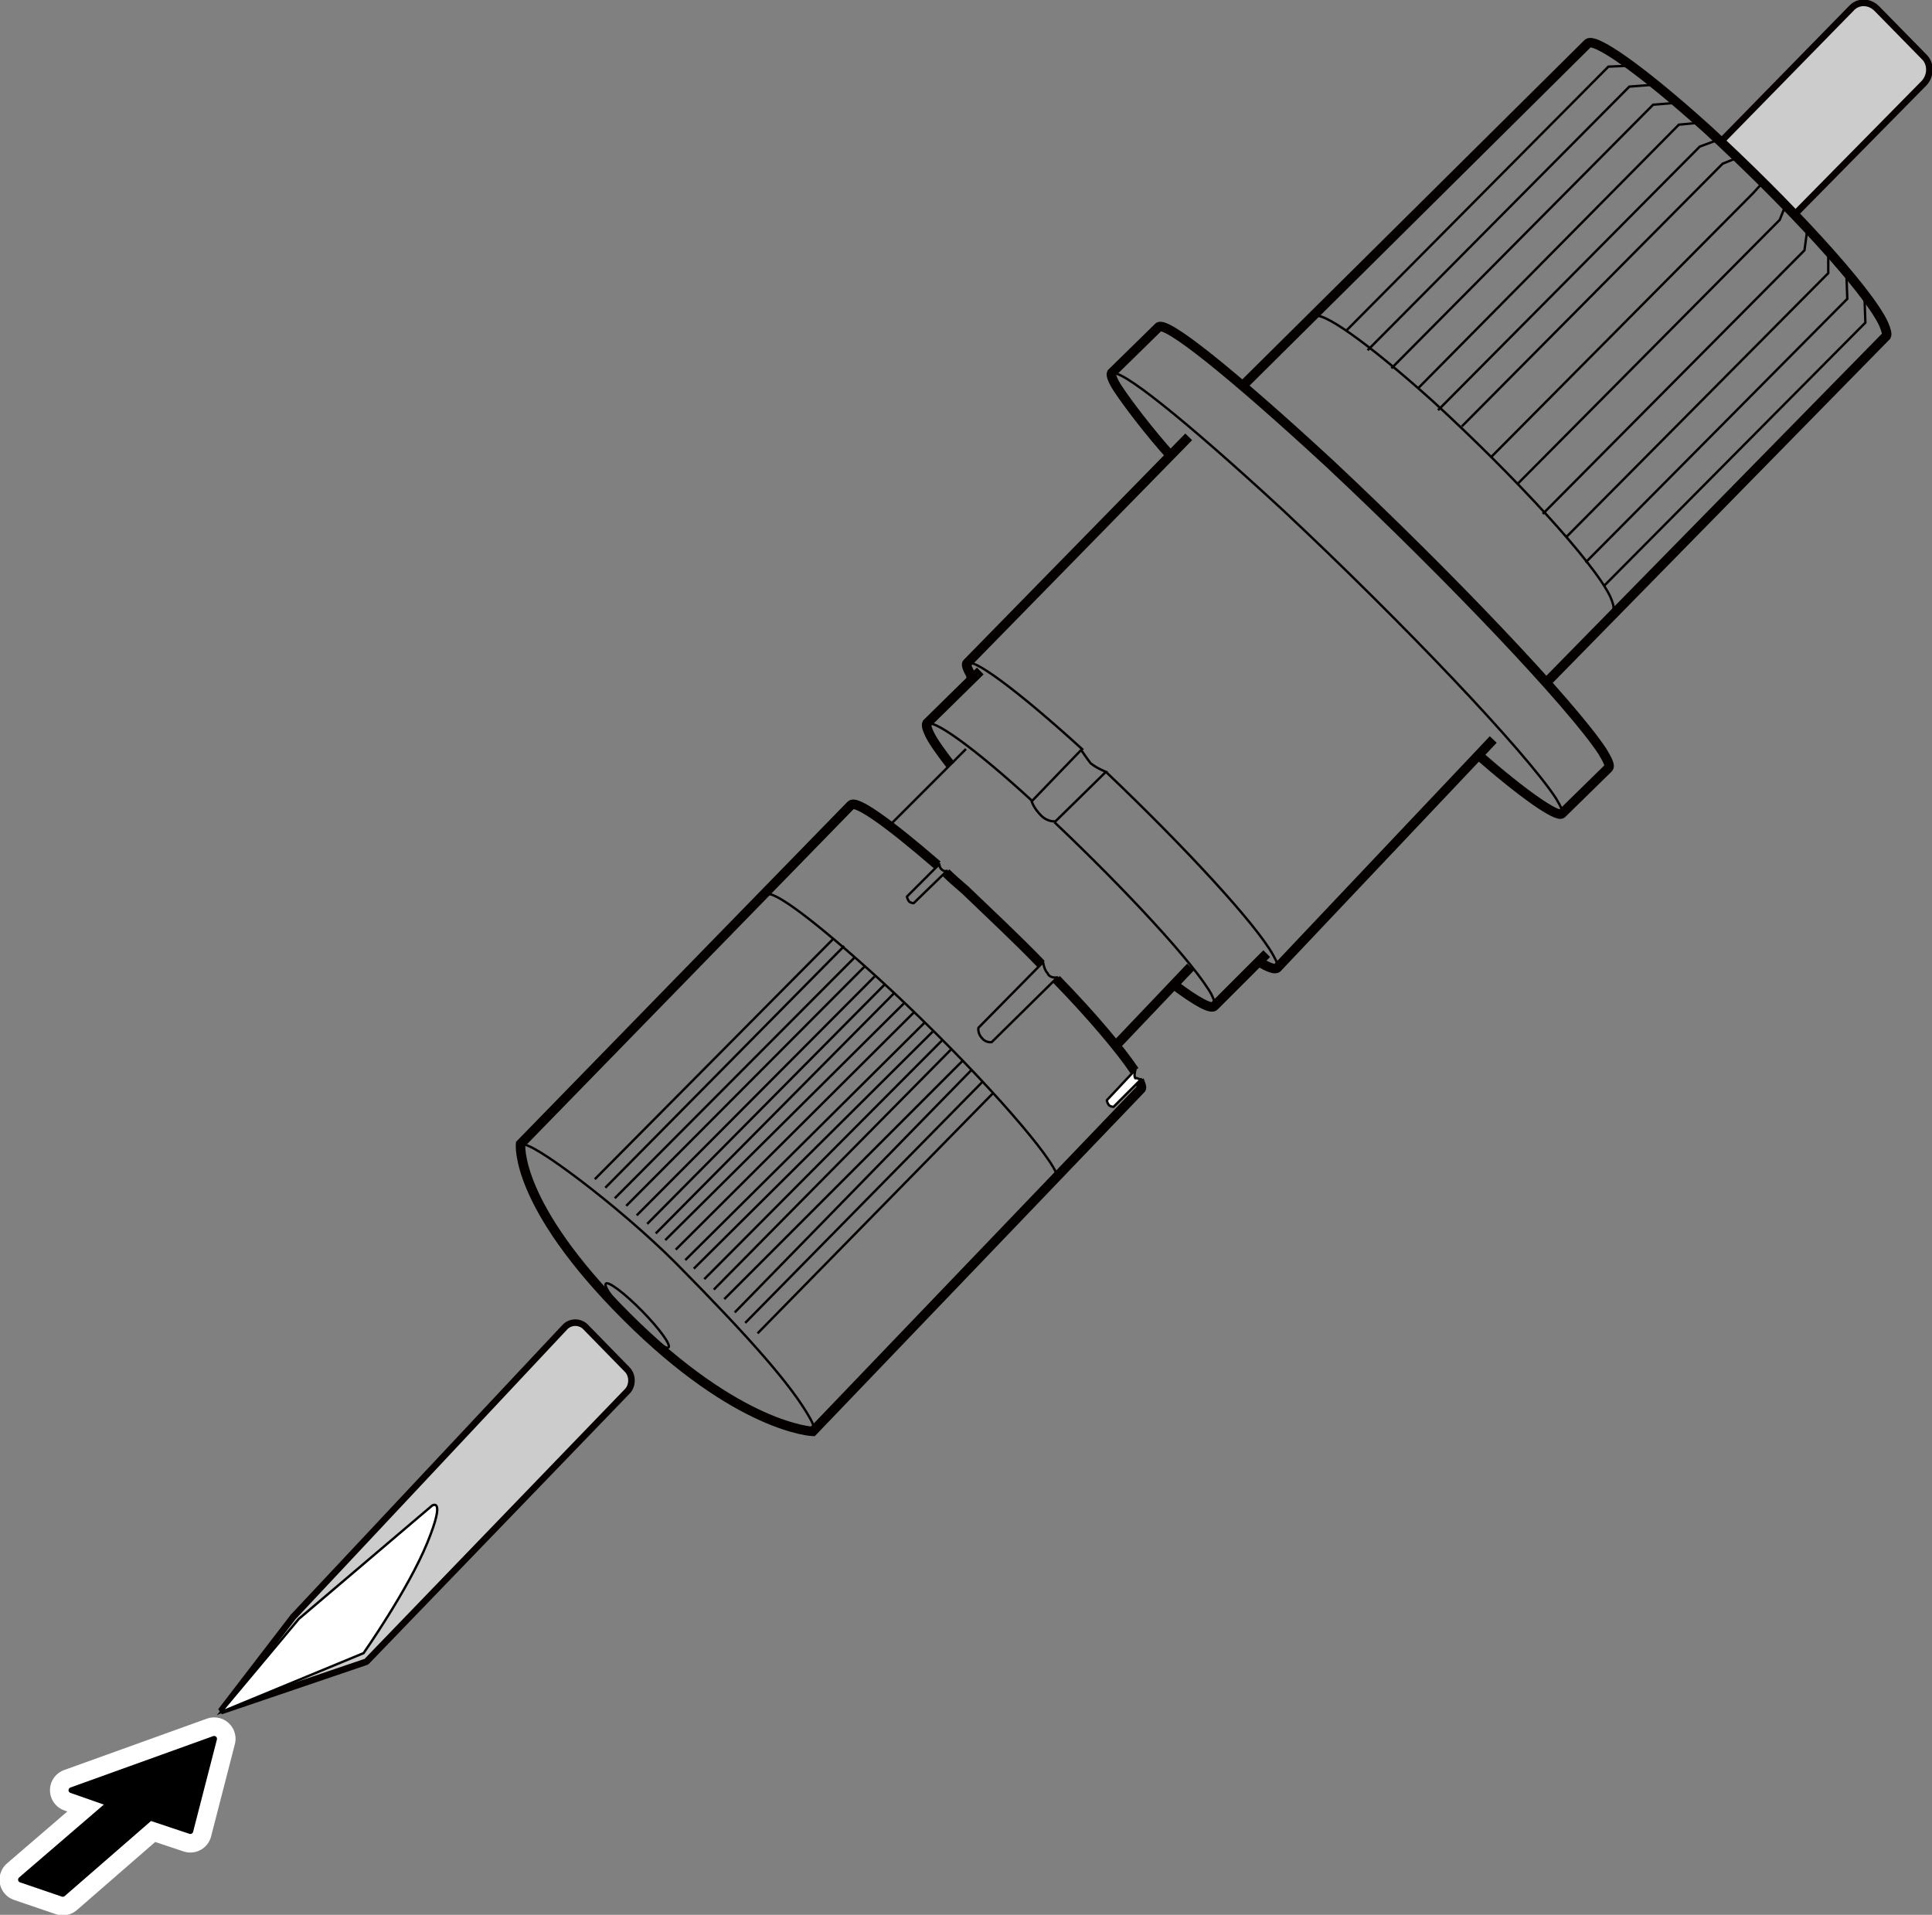 <?xml version="1.0" encoding="utf-8"?>
<!-- Generator: Adobe Illustrator 24.3.0, SVG Export Plug-In . SVG Version: 6.00 Build 0)  -->
<svg version="1.1" id="レイヤー_1" xmlns="http://www.w3.org/2000/svg" xmlns:xlink="http://www.w3.org/1999/xlink" x="0px"
	 y="0px" viewBox="0 0 203 201.2" style="enable-background:new 0 0 203 201.2;" xml:space="preserve">
<rect x="0" y="0" width="203" height="201.2" fill="#808080" stroke="none"/>
<style type="text/css">
	.st0{fill:#CCCCCC;stroke:#070001;stroke-width:0.69;stroke-linejoin:bevel;stroke-miterlimit:4;}
	.st1{fill:none;stroke:#040000;stroke-width:0.25;stroke-miterlimit:10;}
	.st2{fill:none;stroke:#040000;stroke-miterlimit:10;}
	.st3{fill:none;stroke:#040000;stroke-width:0.25;stroke-linecap:round;stroke-linejoin:round;stroke-miterlimit:10;}
	.st4{fill:#FFFFFF;stroke:#040000;stroke-width:0.25;stroke-linecap:round;stroke-linejoin:round;stroke-miterlimit:10;}
	.st5{fill:none;stroke:#040000;stroke-width:0.25;stroke-miterlimit:9.999;}
	.st6{fill:#FFFFFF;stroke:#000000;stroke-width:0.25;stroke-miterlimit:10;}
	.st7{stroke:#FFFFFF;stroke-width:4.5;stroke-linecap:round;stroke-linejoin:round;}
	.st8{stroke:#000000;stroke-width:0.6;stroke-linecap:round;stroke-linejoin:round;}
</style>
<path class="st0" d="M180.9,14.8l13.6-13.9c0.7-0.8,1.9-0.8,2.7,0l0,0l0,0l5,5.1c0.7,0.7,0.7,1.9,0,2.7l0,0l0,0l-13.5,13.7"/>
<path class="st1" d="M116.8,39.3c0.6-0.9,7.6,4.7,18,14.3c12.7,11.9,25.5,25.4,28.7,30.3c0.6,1,0.8,1.5,0.6,1.7"/>
<path class="st2" d="M130.5,40.6l36.3-36c0.6-0.8,5.5,2.6,12.5,8.9c8.5,7.8,16.9,16.9,18.6,20.5c0.3,0.7,0.4,1.1,0.3,1.3l-35.8,36.5
	"/>
<path class="st1" d="M138.1,33.3c0.6-0.8,5.5,2.6,12.5,8.9c8.5,7.8,16.9,16.9,18.6,20.5c0.3,0.7,0.4,1.1,0.3,1.3"/>
<path class="st2" d="M99.9,80.4c-1-1.3-1.8-2.4-2.2-3.2c-0.3-0.6-0.4-1-0.3-1.2l5.6-5.5"/>
<path class="st2" d="M123.4,103.5c2.4,1.8,3.9,2.6,4.2,2.2l5.5-5.5"/>
<path class="st1" d="M110.8,86.4c7.6,7.2,14.8,15,16.5,18.1c0.3,0.6,0.4,1,0.3,1.2"/>
<path class="st1" d="M97.4,76.1c0.5-0.7,4.9,2.4,11.1,8.1"/>
<path class="st2" d="M119.2,112.5c-1.4-2.1-4.4-5.7-8.2-9.6"/>
<path class="st2" d="M98.5,90.9c-5.2-4.5-8.6-6.9-9.1-6.3l-34.7,35.6c0,0-0.7,6.3,11.1,18.1s19.6,12.1,19.6,12.1l34.5-36
	c0.1-0.1,0-0.4-0.2-0.9"/>
<path class="st2" d="M109.4,101.3c-2.5-2.6-5.3-5.2-8-7.8c-0.7-0.6-1.4-1.2-2-1.8"/>
<path class="st1" d="M54.9,120.3c0.7-0.6,10,6.3,16.1,12.4c7.9,8,12.2,12.9,14.1,16.3c0.4,0.7,0.5,1.1,0.2,1.2"/>
<path class="st1" d="M80.5,94c0.7-0.6,5.3,2.9,11.9,8.9c8.3,7.6,16.4,16.5,18.3,19.8c0.4,0.7,0.5,1.1,0.2,1.2"/>
<path class="st2" d="M156.9,77.7l-1.7,1.8l-21,22.2c-0.2,0.2-0.9,0-2-0.7"/>
<path class="st2" d="M123.1,48c-2.5-2.8-4.6-5.6-5.6-7.1c-0.6-0.9-0.8-1.5-0.7-1.7l4.9-4.8c0.6-0.9,7.6,4.7,18,14.3
	c12.7,11.9,25.5,25.4,28.7,30.3c0.6,1,0.8,1.5,0.6,1.7l-4.9,4.8c-0.5,0.4-4-2-8.8-6.2"/>
<path class="st2" d="M102.2,71.3c-0.1-0.1-0.2-0.2-0.2-0.4c-0.4-0.7-0.5-1.1-0.4-1.2l23.3-23.8"/>
<path class="st1" d="M116.2,81.1c8.1,7.7,15.8,16,17.6,19.3c0.4,0.7,0.5,1.1,0.4,1.2"/>
<path class="st1" d="M101.6,69.7c0.5-0.7,5.3,2.8,12.2,9.1"/>
<line class="st1" x1="93.5" y1="86.7" x2="101.5" y2="78.7"/>
<line class="st2" x1="117.3" y1="109.8" x2="125.1" y2="101.6"/>
<polyline class="st1" points="141.5,34.7 169,7 171.4,6.9 "/>
<polyline class="st1" points="143.7,36.8 171.2,9.1 173.8,8.9 "/>
<polyline class="st1" points="146.2,38.7 173.7,11 176.2,10.8 "/>
<polyline class="st1" points="149,40.8 176.4,13.1 178.5,12.9 "/>
<polyline class="st1" points="151.1,43.1 178.6,15.4 180.5,14.7 "/>
<polyline class="st1" points="153.6,44.8 181,17.2 182.5,16.6 "/>
<polyline class="st1" points="156.7,48 184.2,20.3 185.2,19.2 "/>
<polyline class="st1" points="159.5,50.8 187,23.1 187.6,21.6 "/>
<polyline class="st1" points="162.1,54 189.6,26.3 189.9,24.1 "/>
<polyline class="st1" points="164.6,56.4 192.1,28.7 192.1,26.4 "/>
<polyline class="st1" points="166.6,59.1 194.1,31.4 194,28.6 "/>
<polyline class="st1" points="168.5,61.6 196,33.9 195.9,31 "/>
<line class="st1" x1="104.4" y1="114.8" x2="79.6" y2="140.1"/>
<line class="st1" x1="87.6" y1="98.6" x2="62.5" y2="123.9"/>
<line class="st1" x1="88.7" y1="99.4" x2="63.6" y2="124.8"/>
<line class="st1" x1="89.8" y1="100.6" x2="64.6" y2="125.9"/>
<line class="st1" x1="90.9" y1="101.5" x2="65.8" y2="126.7"/>
<line class="st1" x1="91.9" y1="102.6" x2="66.9" y2="127.7"/>
<line class="st1" x1="93" y1="103.4" x2="68" y2="128.6"/>
<line class="st1" x1="103.2" y1="113.7" x2="78.3" y2="139"/>
<line class="st1" x1="102.1" y1="112.4" x2="77.2" y2="137.9"/>
<line class="st1" x1="101.2" y1="111.4" x2="76.1" y2="136.5"/>
<line class="st1" x1="99.9" y1="110.3" x2="75" y2="135.5"/>
<line class="st1" x1="99" y1="109.3" x2="74" y2="134.4"/>
<line class="st1" x1="95" y1="105.4" x2="69.9" y2="130.3"/>
<line class="st1" x1="96" y1="106.4" x2="71" y2="131.3"/>
<line class="st1" x1="97.1" y1="107.5" x2="72" y2="132.4"/>
<line class="st1" x1="98" y1="108.4" x2="72.9" y2="133.3"/>
<line class="st1" x1="94" y1="104.3" x2="68.9" y2="129.6"/>
<path class="st3" d="M111.1,102.7l-6.9,6.8c0,0-0.6,0.1-1-0.4c-0.5-0.5-0.4-1.1-0.4-1.1l6.8-6.9c0,0,0.1,0.8,0.5,1.2
	C110.1,102.4,110.4,102.8,111.1,102.7z"/>
<path class="st3" d="M99.5,91.5L96,94.9c0,0-0.3,0-0.5-0.2c-0.2-0.3-0.2-0.5-0.2-0.5l3.4-3.4c0,0,0,0.4,0.3,0.6
	C99,91.4,99.2,91.6,99.5,91.5z"/>
<path class="st4" d="M119.9,113.4l-2.9,2.9c0,0-0.3,0-0.5-0.2c-0.2-0.3-0.2-0.5-0.2-0.5l3-3.2c0,0-0.2,0.7,0,0.9
	C119.4,113.2,119.6,113.4,119.9,113.4z"/>
<path class="st1" d="M116.2,81.1l-5.3,5.2c0,0-0.8,0.1-1.5-0.6c-0.8-0.8-1-1.5-1-1.5l5.2-5.4c0,0,0.6,0.9,1,1.4
	C115.2,80.7,116.2,81.1,116.2,81.1z"/>
<ellipse transform="matrix(0.713 -0.701 0.701 0.713 -77.7 86.656)" class="st5" cx="67" cy="138.2" rx="0.7" ry="4.7"/>
<path class="st0" d="M38.5,174.6l-15.3,5.2l7.6-9.9l28.5-30.4c0.6-0.7,1.7-0.7,2.3,0l0,0l0,0l4.3,4.4c0.6,0.6,0.6,1.7,0,2.3l0,0l0,0
	L38.5,174.6z"/>
<path class="st6" d="M23.2,179.9l15-6.2c0,0,4.7-6.7,6.7-11.6s0.5-3.9,0.5-3.9l-14,11.9L23.2,179.9z"/>
<g>
	<polygon class="st7" points="11.5,189.5 2.2,197.5 6.6,199 15.8,191 20,192.4 22.5,182.7 7.5,188.1 	"/>
	<polygon class="st8" points="11.5,189.5 2.2,197.5 6.6,199 15.8,191 20,192.4 22.5,182.7 7.5,188.1 	"/>
</g>
</svg>
